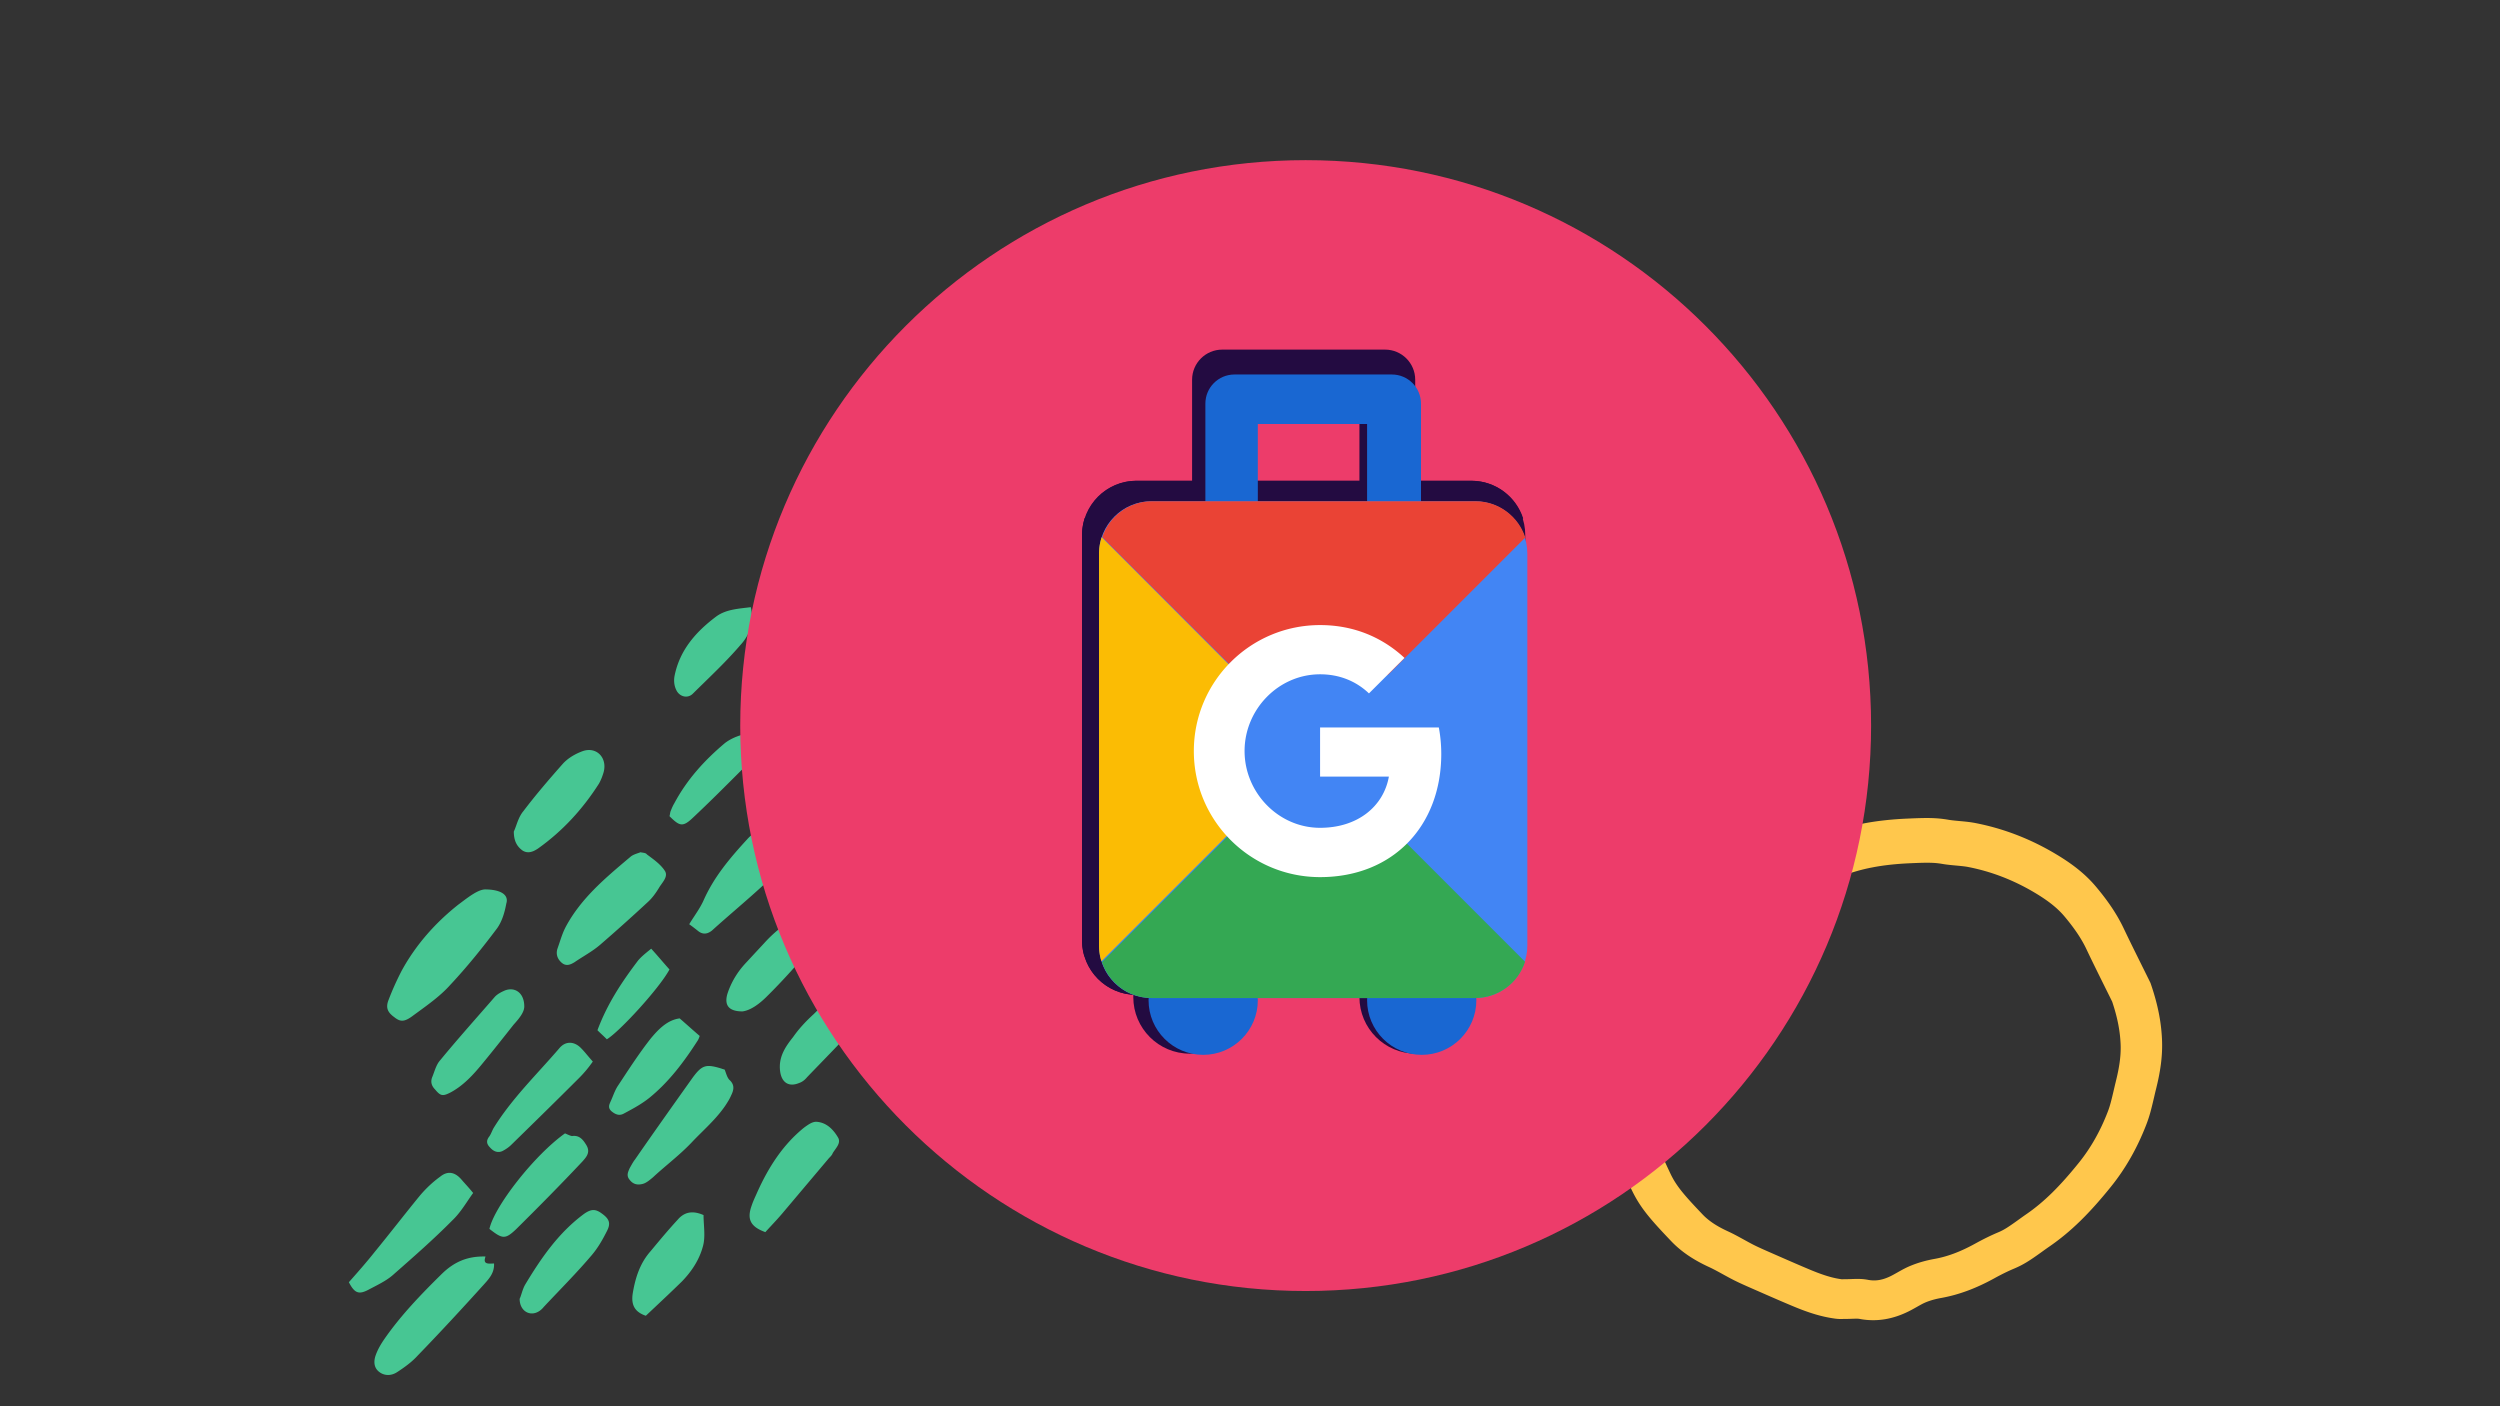 <svg xmlns="http://www.w3.org/2000/svg" preserveAspectRatio="xMidYMid meet" data-bbox="178.62 82 928.392 622" viewBox="0 0 1280 720" height="720" width="1280" data-type="ugc" aria-hidden="true" aria-label=""><rect x="0" y="0" width="1280" height="720" fill="#333333" stroke="none"/><g><g clip-path="url(#deba42b1-b936-4fc3-bd6e-a2e1fcef9840_comp-m20ac5o7)"><mask height="720" width="1280" y="0" x="0" maskUnits="userSpaceOnUse" style="mask-type:luminance" id="7c37364e-70f1-4635-9729-d994ed74bdd2_comp-m20ac5o7" fill="none"><path fill="#ffffff" d="M1280 0H0v720h1280z"></path></mask><g mask="url(#7c37364e-70f1-4635-9729-d994ed74bdd2_comp-m20ac5o7)"><path fill="#47C693" d="M566.567 292.865c5.683-6.359 12.448-9.677 21.108-9.954.107.983.129 1.923.151 2.82.032 1.373.063 2.645.39 3.816 1.353 3.042.812 6.083-.541 8.848q-.251.514-.504 1.039l-.001.002c-1.193 2.467-2.437 5.04-4.096 6.977-7.577 8.572-15.695 16.867-23.814 25.161-1.353 1.383-3.518 2.489-5.412 3.318-4.06 1.659-9.202-2.765-8.119-6.912 2.706-11.613 7.036-22.396 16.508-30.138 1.241-1.057 2.324-2.437 3.37-3.77l.001-.001c.322-.41.64-.816.959-1.206m-44.036 123.68c-4.668 2.196-9.061-.55-9.061-4.393 1.098-10.433 4.393-18.944 11.258-25.533 6.59-6.314 13.729-12.079 20.869-17.845 1.648-1.373 3.845-2.471 5.767-3.295 2.471-.823 5.492-.823 6.315 1.648 1.099 3.569 2.472 8.236.824 11.256q-.656 1.227-1.309 2.467c-3.664 6.941-7.413 14.04-13.794 18.947-4.479 3.461-8.808 7.224-13.097 10.953l-.001.001c-1.495 1.299-2.985 2.595-4.476 3.872-.662.662-1.679 1.146-2.623 1.596q-.346.165-.672.326m-20.961 57.68c.221.663.353 1.326.486 1.989.198.995.397 1.989.893 2.984 2.206 4.421 5.239 5.25 9.65 2.763 1.103-.553 2.206-1.382 3.309-2.21a819 819 0 0 1 5.902-6.53l.001-.001.001-.001v-.001l.001-.001.001-.001.001-.001.001-.001.001-.001.001-.001.001-.001v-.001c4.985-5.476 9.951-10.931 14.493-16.669 3.308-4.144 5.79-8.842 7.444-13.815 1.103-3.039.552-6.908 0-10.223-.276-2.487-4.136-3.868-7.169-3.04q-.374.16-.758.322c-1.731.73-3.591 1.514-5.032 2.718a620 620 0 0 1-5.204 4.317c-5.222 4.3-10.443 8.6-15.199 13.366-6.066 6.631-8.272 15.197-8.824 24.039m21.661-133.583c.12.267.235.522.35.752-1.353 6.246-3.519 11.677-8.12 16.022-2.41 1.977-3.933 4.489-5.431 6.958-.353.582-.705 1.161-1.066 1.731-.522.824-1.024 1.668-1.528 2.516-1.324 2.227-2.663 4.478-4.427 6.445-2.977 3.258-6.496 6.245-10.015 9.232v.001c-.583.467-1.166.948-1.754 1.432v.001c-2.144 1.767-4.36 3.593-6.908 5.084-3.249 1.901-5.685.815-7.58-2.444-1.498-2.756-.462-5.049.557-7.307q.129-.284.255-.568c7.038-15.207 17.054-28.512 27.069-41.818 5.684-7.604 10.015-7.604 16.783-.815.853.642 1.37 1.789 1.815 2.778m-75.965 157.86c-4.119-2.165-7.965 0-11.261 2.707-6.866 5.683-13.183 11.907-19.5 18.132-3.846 3.518-7.416 7.307-10.437 11.637-4.12 5.142-7.691 10.555-6.592 17.862.824 5.413 4.394 7.849 9.613 5.683 1.648-.541 3.021-1.623 4.12-2.977 2.49-2.59 4.998-5.18 7.51-7.775l.025-.026.006-.006c7.452-7.696 14.94-15.43 22.122-23.315 1.293-1.487 2.417-3.306 3.504-5.067l.001-.001v-.001l.001-.001.001-.001c.297-.482.592-.96.887-1.425.824-1.623 1.374-3.788 1.374-5.683 0-1.967-.36-3.934-.763-6.135-.206-1.13-.424-2.322-.611-3.608m-77.014 48.903c.272.069.544.138.816.276q.224.612.431 1.214c.613 1.765 1.179 3.394 2.286 4.291 2.447 2.478 1.903 4.955.544 7.708-.815 1.927-1.902 3.579-2.99 5.231-3.455 5.055-7.724 9.286-11.945 13.47v.001h-.001l-.001.001v.001h-.001l-.001.001-.001.001c-1.753 1.738-3.498 3.467-5.172 5.244-3.853 4.072-8.016 7.621-12.17 11.164-2.586 2.204-5.168 4.406-7.67 6.729-1.631 1.377-3.262 2.753-4.892 3.304-2.718.826-5.164.55-7.067-1.927-1.749-2.026-.971-3.818-.2-5.592q.101-.232.2-.465c.217-.366.435-.752.657-1.147.612-1.089 1.263-2.247 2.061-3.257 9.512-13.764 19.296-27.527 29.08-41.291l.001-.002c5.164-7.157 7.066-7.708 15.22-5.23.272.138.543.206.815.275m-43.526-110.619c-1.255.434-2.734.945-3.755 1.759l-1.206 1.018c-12.212 10.305-24.285 20.493-31.987 34.78-1.408 2.605-2.374 5.504-3.33 8.374v.002l-.001.001v.002l-.001.001v.001c-.347 1.041-.692 2.078-1.057 3.096-.823 2.732 0 5.192 2.195 7.105s4.389 1.093 6.583-.274c1.535-1.051 3.104-2.035 4.659-3.011 2.892-1.815 5.737-3.601 8.234-5.733a926 926 0 0 0 24.414-21.861c2.469-2.186 4.389-4.919 6.035-7.652.345-.571.761-1.155 1.184-1.747 1.599-2.243 3.295-4.62 1.56-6.997-1.976-2.952-5.064-5.24-8.062-7.462q-.499-.369-.991-.736c-.426-.636-1.347-.779-2.38-.938a22 22 0 0 1-.912-.155c-.349.139-.751.278-1.18.426v.001zm-78.549 18.606c-3.477.241-7.846 3.524-12.105 6.723q-.719.541-1.432 1.073c-11.879 9.409-21.825 20.7-29.007 33.873-2.487 4.838-4.697 9.677-6.631 14.785-1.657 4.033-.552 6.452 2.763 8.872 3.039 2.419 4.973 2.688 9.117-.269q1.613-1.19 3.236-2.371c5.865-4.275 11.712-8.538 16.378-13.759 8.564-9.14 16.576-19.087 24.035-29.034 2.486-3.495 3.867-8.065 4.696-12.635 1.381-4.301-2.486-7.258-11.05-7.258m3.737 191.555c.353-.015.702-.03 1.031-.03.27 4.634-2.412 7.643-4.844 10.372l-.045.05c-11.135 12.342-22.541 24.684-34.219 36.752-2.987 3.291-6.79 6.033-10.592 8.502-2.987 1.92-6.518 1.92-9.233-.275s-2.716-5.485-1.63-8.502 2.716-5.759 4.617-8.502c8.419-12.068 18.739-22.764 29.331-33.186 6.246-6.034 13.036-9.051 22.269-8.776-1.41 3.797 1.044 3.692 3.315 3.595m-13.588-40.688h-.001c-.697-.774-1.342-1.49-1.948-2.205-3.209-3.784-6.952-4.866-10.963-1.622q-5.616 4.054-10.429 9.732c-3.877 4.731-7.687 9.529-11.498 14.327s-7.62 9.597-11.497 14.327c-4.279 5.407-8.824 10.543-13.37 15.679 2.941 5.677 5.081 6.488 10.161 3.784q1.206-.642 2.427-1.273c3.786-1.966 7.593-3.943 10.675-6.836 10.161-8.921 20.322-17.842 29.681-27.303 3.186-3.031 5.584-6.594 7.838-9.944.962-1.429 1.898-2.819 2.857-4.113-1.495-1.847-2.783-3.277-3.929-4.549l-.002-.001v-.001h-.001zm29.324-170.708c-2.691-1.908-4.575-4.632-4.575-9.81.445-.9.831-1.98 1.246-3.14.839-2.348 1.797-5.025 3.599-7.214 6.19-8.174 13.188-16.349 20.186-24.251 2.691-2.997 6.46-5.177 10.228-6.539 6.998-2.453 12.65 3.27 10.766 10.627-.539 1.907-1.346 4.087-2.423 5.994-8.343 13.079-18.571 24.251-31.221 33.243-2.423 1.635-5.114 2.725-7.806 1.09m85.232 37.673c1.932 1.373 3.311 2.472 4.691 3.571h.001c2.484 1.924 4.968 1.374 7.176-.549 3.877-3.508 7.803-6.917 11.737-10.332h.001v-.001h.001v-.001l.001-.001h.001l.001-.001h.001v-.001l.001-.001h.001l.001-.001v-.001h.001l.001-.001h.001v-.001h.001c5.305-4.605 10.623-9.222 15.851-14.111q6.21-5.769 10.764-13.188c3.864-6.044 2.208-12.364-3.312-16.76-2.208-1.648-4.14-2.198-6.624-.549-.924.69-1.87 1.358-2.819 2.029-2.452 1.734-4.928 3.485-7.118 5.664-9.108 9.891-17.664 19.782-23.184 32.42-1.258 2.684-2.867 5.135-4.523 7.656-.887 1.35-1.787 2.721-2.653 4.159m125.457-47.071c.539-.184.999-.342 1.319-.499 8.196.269 13.114 8.076 9.289 13.729-.668.958-1.336 1.942-2.011 2.935l-.001.002c-2.358 3.473-4.789 7.054-7.551 9.985-4.497 4.816-9.273 9.219-14.03 13.603h-.001v.001h-.001v.001l-.001.001h-.001l-.001.001v.001c-1.888 1.74-3.773 3.477-5.636 5.236-2.459 2.423-4.918 4.846-7.65 6.999-1.912 1.616-4.644 2.423-7.103.539-2.186-1.616-2.733-4.038-1.913-6.461s1.639-4.846 2.732-7.269c4.098-9.691 10.382-18.305 17.486-26.112l.254-.27c3.455-3.667 6.668-7.076 10.401-10.229 1.353-1.143 3.117-1.747 4.419-2.193m-83.445 201.401c1.939-2.08 3.985-4.274 5.918-6.583l23.599-27.977c.814-.823 1.628-1.646 1.899-2.468.327-.596.765-1.208 1.215-1.836 1.412-1.973 2.938-4.104 1.498-6.393-2.442-4.114-5.968-7.68-11.122-7.954-2.072 0-4.144 1.5-5.98 2.83l-.259.187c-10.85 8.777-18.174 20.297-23.87 32.914-.259.589-.518 1.162-.773 1.728h-.001c-.814 1.803-1.591 3.524-2.21 5.403-2.442 6.857-.543 10.697 7.052 13.44a250 250 0 0 1 3.03-3.287zm44.759-291.71c-.245.124-.573.263-.95.422-1.281.54-3.127 1.318-4.167 2.586l-.001.001-.001.001v.001h-.001l-.001.002-.001.001v.001h-.001l-.001.002-.001.001c-8.615 10.388-17.231 20.776-25.307 31.437-2.155 2.735-3.77 6.563-4.848 9.844-1.615 5.469 2.693 9.298 8.08 7.657 1.346-.547 2.693-1.367 3.77-2.188 1.5-1.328 3.012-2.645 4.523-3.962 9.069-7.902 18.137-15.804 24.831-26.117 1.347-1.914 2.693-3.829 3.771-6.016 3.231-6.29-1.078-13.399-9.695-13.673M380.17 517.842c4.145-.545 8.567-3.815 12.16-7.357 8.567-8.446 16.582-17.437 24.32-26.701 2.638-3.074 3.819-7.173 4.988-11.229q.266-.93.539-1.849c1.106-3.542-1.105-5.45-4.698-5.177q-2.487.408-4.975 1.635c-8.291 3.814-15.476 9.263-21.556 16.075l-.006.006a3232 3232 0 0 0-8.838 9.53c-4.422 4.632-7.738 10.081-9.673 16.076-1.658 5.721.553 8.991 7.739 8.991m-45.656 152.199-3.852 3.626c-5.591-1.909-7.721-5.455-6.656-11.729 1.331-7.91 3.727-15.275 9.052-21.275v-.001l.001-.001v-.001h.001c4.525-5.455 9.05-10.909 13.841-16.091 3.461-4.091 7.721-4.909 13.312-2.455 0 1.583.099 3.217.199 4.863.228 3.743.459 7.548-.466 10.958-1.863 7.092-5.857 13.093-10.915 18.275-4.701 4.598-9.402 9.02-14.516 13.83zm-66.086-154.732c0-6.857-4.648-10.148-9.842-8.228-1.914.823-4.101 1.92-5.468 3.566-2.397 2.757-4.812 5.515-7.231 8.278l-.001.001-.001.001-.001.001-.001.002-.001.001-.003.003-.001.001c-6.959 7.949-13.953 15.936-20.646 24.074-1.454 1.667-2.277 3.968-3.068 6.18l-.001.001a58 58 0 0 1-.759 2.047c-1.093 2.468-.546 4.662 1.367 6.582 2.734 3.291 3.828 3.566 7.655 1.646 6.835-3.566 12.03-9.325 16.951-15.359 5.194-6.308 10.389-12.89 15.583-19.472 2.734-3.017 5.468-6.308 5.468-9.325m32.229 24.891c.84.999 1.77 2.104 2.858 3.315-1.931 2.762-4.137 5.524-6.896 8.287-11.586 11.601-23.172 22.926-34.758 34.252-1.379 1.381-3.034 2.486-4.689 3.315-2.483 1.104-4.69 0-6.345-1.934-1.655-1.657-1.931-3.315-.552-5.248.667-.835 1.132-1.871 1.579-2.865.292-.651.577-1.285.904-1.831 6.743-10.923 15.34-20.417 23.945-29.921 3.364-3.716 6.729-7.433 9.985-11.237 3.31-3.591 7.724-3.039 11.034.552.93.931 1.859 2.036 2.935 3.315m-11.393 40.09c-15.749 11.201-36.194 37.428-38.681 48.902 6.631 5.19 8.013 5.463 13.539.273 11.604-11.474 22.932-22.948 33.983-34.696 2.211-2.458 4.421-4.917 1.934-8.742-1.657-2.732-3.592-4.917-7.183-4.371-.897-.177-1.794-.585-2.54-.924-.403-.183-.761-.346-1.052-.442m63.505-54.672c1.807 1.6 3.556 3.149 5.464 4.779-.269.817-.539 1.634-1.079 2.451-7.017 10.893-14.574 20.969-24.56 29.14-4.048 3.268-8.636 5.719-13.225 8.17-2.429 1.361-4.588.272-6.477-1.362-1.677-1.692-1.015-3.169-.279-4.813q.141-.312.279-.634c.316-.718.61-1.437.9-2.148.701-1.716 1.385-3.392 2.339-4.932q1.062-1.61 2.127-3.23l.017-.026.011-.016c4.692-7.134 9.466-14.391 14.848-21.239 4.048-4.902 8.636-9.532 14.844-10.349 1.723 1.491 3.277 2.868 4.791 4.209m-86.725 139.384c0 5.498 4.122 8.521 8.245 7.147 1.649-.55 3.023-1.649 4.122-3.024 2.346-2.502 4.713-4.981 7.078-7.458l.003-.003.003-.003.001-.002c5.946-6.227 11.871-12.433 17.375-18.921 3.298-3.848 5.772-8.246 7.971-12.643 1.923-3.848 1.099-6.047-2.749-8.796-3.298-2.474-5.496-2.199-8.794 0-13.192 9.62-22.262 22.814-30.507 36.557-.802 1.443-1.323 3.074-1.782 4.509-.327 1.025-.623 1.95-.966 2.637m238.574-383.163c4.138 1.083 7.173-.813 10.483-4.875.171 1.174.289 2.219.395 3.157v.001c.236 2.092.413 3.658.984 4.967 1.104 3.792.552 7.042-1.655 10.292-.716.904-1.357 1.809-1.978 2.686-1.052 1.486-2.049 2.893-3.263 4.085a620 620 0 0 0-6.276 6.282l-.001.001v.001h-.001l-.001.001-.001.002-.004.003c-4.168 4.213-8.337 8.426-12.75 12.398-1.472 1.445-3.433 2.408-5.395 3.371-.981.481-1.962.963-2.881 1.504-2.483 1.355-4.138.271-5.793-1.354-1.931-2.166-3.035-4.062-1.655-7.042 6.069-13.813 14.344-25.73 27.034-34.397l.226-.149c.795-.528 1.778-1.181 2.532-.934m-120.194 29.026c-.823.106-1.647.202-2.468.298-5.569.651-11.008 1.287-15.432 4.62-10.153 7.651-18.435 16.941-21.107 30.056-.535 2.459-.267 5.191.801 7.377 1.603 3.552 5.878 4.645 8.55 1.913 1.842-1.824 3.698-3.633 5.552-5.442l.002-.002.002-.001.001-.002.002-.002.002-.002c6.478-6.318 12.938-12.618 18.752-19.413 4.275-4.645 7.214-10.929 5.343-19.4m-5.179 65.566c5.716-1.636 7.621-.818 11.703 5.18q-1.22 1.415-2.45 2.862l-.001.001c-2.746 3.222-5.565 6.532-8.708 9.679l-.001.002-.002.001-.002.003c-8.164 8.178-16.6 16.628-25.035 24.534-5.172 4.908-6.805 4.362-11.976-.818.136-.409.204-.818.272-1.227s.136-.818.272-1.227c.545-1.363 1.089-2.727 1.906-4.09 6.532-12.27 15.514-22.085 25.856-30.81 2.45-1.909 5.444-3.272 8.166-4.09m79.765 15.322c-5.625.269-9.911 2.424-13.393 6.194-8.838 8.619-16.338 18.046-20.623 29.896a27 27 0 0 1-.476 1.284c-.778 1.996-1.557 3.992.208 5.988 2.142 2.155 4.821 1.078 7.231 0 .393-.197.822-.358 1.26-.523.758-.285 1.544-.581 2.222-1.093q2.373-2.303 4.768-4.614c6.514-6.29 13.099-12.65 19.338-19.356 5.625-6.734 5.089-10.504-.535-17.776M338.826 491.865a339 339 0 0 0 3.944 4.503c-5.077 9.551-25.652 31.928-32.065 35.748a77 77 0 0 0-2.405-2.319c-.802-.751-1.603-1.501-2.405-2.32 5.077-13.644 12.559-24.833 20.842-35.748 1.631-1.904 3.465-3.393 5.68-5.19l1.001-.814c1.938 2.132 3.71 4.178 5.408 6.14m138.872 10.521q-.166.053-.397.121c-1.015.303-2.888.862-4.34 2.028-7.245 6.716-13.933 13.969-17.834 22.833-1.951 4.298-1.393 8.059 1.672 9.939 3.901 2.149 8.081 1.88 11.425-1.88 5.294-5.91 10.867-11.82 16.44-17.729.418-.538.766-1.075 1.114-1.612a22 22 0 0 1 1.115-1.612c3.901-6.984.557-12.356-9.195-12.088m-54.089-189.039c-5.409 5.213-7.572 4.665-12.44-2.469.96-1.656 1.852-3.346 2.736-5.022 1.607-3.045 3.188-6.042 5.107-8.697 2.53-3.85 5.389-7.535 8.321-11.312q1.243-1.599 2.496-3.229c3.516-4.39 8.654-4.665 13.522-4.39 1.082 0 2.975 1.92 3.516 3.567 1.352 3.566.27 7.133-2.434 10.151-2.821 2.863-5.599 5.769-8.368 8.666-4.132 4.324-8.246 8.628-12.456 12.735" clip-rule="evenodd" fill-rule="evenodd"></path><path fill="#FFC74C" d="M1096.62 494.319c2.05 4.12 2.98 6.003 4.12 8.329l.3.609.22.641c3.53 10.284 5.48 19.912 5.73 29.688.19 7.597-.88 15.139-3.1 24.028-.29 1.142-.51 2.072-1.01 4.246-1.57 6.742-2.4 9.839-3.92 13.799-4.54 11.81-10.56 22.52-18.13 31.904-10.81 13.426-20.39 23.018-31.67 30.748-.96.66-1.78 1.239-3.54 2.51l-.07.053c-6.5 4.687-9.7 6.721-14.49 8.724-3.08 1.292-6.31 2.888-9.97 4.899-9.17 5.05-18.01 8.416-27.27 10.076-2.816.502-5.442 1.236-7.763 2.182-1.122.455-2.157.996-4.621 2.388l-.042.024c-1.935 1.093-2.857 1.599-4.097 2.22-8.219 4.108-16.616 5.536-25.266 3.882-.61-.115-1.507-.134-3.717-.055l-.178.007c-1.574.057-2.316.075-3.354.068-.127-.002-.3 0-.582.007l-.29.008c-1.785.049-2.717.039-4.174-.147-7.006-.93-13.537-2.96-21.702-6.363-5.154-2.156-9.23-3.923-18.349-7.924l-.259-.114-3.072-1.347-1.912-.842c-2.875-1.274-4.958-2.242-7.056-3.309-1.544-.79-2.728-1.431-5.324-2.861l-.23-.126c-3.367-1.856-4.995-2.712-6.836-3.56-7.792-3.571-14.256-7.863-19.402-13.293l-1.255-1.322-.322-.339c-10.185-10.717-14.685-16.307-18.74-24.846l-.303-.641c-4.39-9.273-6.404-14.121-8.062-20.361-1.303-4.883-2.17-9.964-2.898-16.251-1.217-10.554-1.354-18.578.021-26.784 1.548-9.214 2.546-14.653 3.848-20.54 3.048-13.767 9.41-25.58 19.337-35.039 4.137-3.939 8.377-7.626 14.606-12.804.535-.445 1.047-.874 1.89-1.582l.811-.682c5.319-4.467 8.299-6.778 12.121-9.146 3.871-2.399 6.986-4.077 13.956-7.652 3.302-1.694 4.757-2.45 6.529-3.405.774-.416 1.658-1.004 2.701-1.796 2.742-2.086 5.046-3.861 9.801-7.538l1.28-.989 2.459-1.901c.748-.58 1.326-1.01 2.599-1.944 2.266-1.663 3.163-2.369 4.008-3.184 4.094-3.942 8.699-6.971 13.868-9.079 12.831-5.257 26.537-7.768 42.86-8.479l.334-.015.192-.008c9.792-.436 14.337-.395 20.334.625 1.407.24 2.661.38 5.631.652l.15.014c3.93.36 5.88.591 8.34 1.077 14.14 2.779 27.55 7.956 40.15 15.385 8.97 5.272 15.78 10.565 21.34 17.188 6.13 7.301 10.7 14.033 14.17 21.339 2.49 5.238 4.56 9.451 9.22 18.842zm-13.31 59.366c1.79-7.149 2.6-12.863 2.47-18.237-.19-7.211-1.63-14.518-4.34-22.591-1-2.031-1.93-3.91-3.78-7.627l-.05-.106c-4.71-9.488-6.81-13.771-9.36-19.146-2.58-5.449-6.17-10.726-11.2-16.729-3.76-4.482-8.75-8.357-15.79-12.501-10.55-6.216-21.67-10.511-33.38-12.812-1.52-.299-2.96-.469-6.16-.763l-.15-.013c-3.513-.321-5.131-.501-7.252-.863-3.99-.678-7.503-.709-15.771-.339l-.192.008-.344.016c-14.029.614-25.368 2.695-35.637 6.907-2.631 1.073-4.94 2.593-7.085 4.659-1.76 1.699-3.153 2.796-6.196 5.03a97 97 0 0 0-2.155 1.611l-2.461 1.903-1.275.987a1513 1513 0 0 1-9.927 7.64c-1.871 1.42-3.639 2.597-5.496 3.596-1.931 1.042-3.469 1.841-6.893 3.599l-.011.006c-6.431 3.302-9.203 4.796-12.412 6.786-2.679 1.661-5.053 3.502-9.603 7.326l-.805.677c-.869.731-1.405 1.181-1.976 1.655-5.873 4.886-9.791 8.294-13.493 11.821-6.705 6.392-10.996 14.361-13.146 24.068-1.2 5.421-2.144 10.564-3.632 19.418-.978 5.828-.874 12.018.127 20.723.616 5.326 1.318 9.446 2.31 13.169 1.218 4.591 2.866 8.562 6.704 16.676l.297.626c2.76 5.818 6.245 10.15 14.885 19.247l.321.337c.597.628.914.962 1.273 1.342 3.063 3.234 7.301 6.049 12.8 8.569 2.462 1.134 4.409 2.159 8.204 4.25l.23.127c2.399 1.322 3.452 1.891 4.712 2.536 1.666.847 3.44 1.672 5.992 2.803.508.225.905.4 1.841.811l3.063 1.343.258.114c8.985 3.942 12.976 5.673 17.956 7.755 6.564 2.737 11.449 4.255 16.21 4.886-.026-.003.019-.004.173-.007.133-.003.346-.007.664-.016l.332-.009a35 35 0 0 1 1.326-.014c.577.004 1.111-.009 2.373-.055l.181-.007c3.763-.136 5.75-.095 8.441.412 3.824.731 7.51.103 11.707-1.996.807-.404 1.515-.793 3.135-1.709l.043-.024c3.258-1.843 4.837-2.669 7.076-3.578 3.753-1.531 7.807-2.665 12.023-3.418 6.76-1.214 13.435-3.758 20.675-7.751 4.28-2.354 8.16-4.273 12.01-5.886 2.78-1.164 5.02-2.59 10.2-6.324l.07-.054c1.9-1.368 2.8-2.014 3.95-2.803 9.26-6.345 17.44-14.547 27.04-26.468 6.1-7.57 11.02-16.311 14.77-26.075 1.04-2.711 1.7-5.16 3.04-10.924.53-2.29.77-3.296 1.09-4.594" clip-rule="evenodd" fill-rule="evenodd"></path><path fill="#ED3C6A" d="M668.5 661C828.386 661 958 531.386 958 371.5S828.386 82 668.5 82 379 211.614 379 371.5 508.614 661 668.5 661"></path><path fill="#230B41" d="M610.35 194.436c0-8.525 6.911-15.436 15.437-15.436h83.366c8.526 0 15.436 6.91 15.436 15.436v83.366c0 8.526-6.91 15.437-15.436 15.437h-83.366c-8.526 0-15.437-6.91-15.437-15.436zm27.788 10.808v57.891h57.891v-57.891zm-28.946 334.227c-15.986 0-28.946-12.96-28.946-28.946s12.96-28.946 28.946-28.946 28.946 12.96 28.946 28.946-12.96 28.946-28.946 28.946m115.783 0c-15.986 0-28.946-12.96-28.946-28.946s12.96-28.946 28.946-28.946 28.946 12.96 28.946 28.946-12.96 28.946-28.946 28.946" clip-rule="evenodd" fill-rule="evenodd"></path><path fill="#230B41" d="M753.147 246.154H581.788c-15.347 0-27.788 12.441-27.788 27.788V481.58c0 15.347 12.441 27.788 27.788 27.788h171.359c15.347 0 27.788-12.441 27.788-27.788V273.942c0-15.347-12.441-27.788-27.788-27.788"></path><path fill="#230B41" d="M554 273.948v207.624c0 2.896.443 5.688 1.264 8.314L667.57 377.58 555.402 265.207a27.8 27.8 0 0 0-1.402 8.741" clip-rule="evenodd" fill-rule="evenodd"></path><path fill="#230B41" d="m667.282 378.146.566-.566.567.566zM555.681 265.208c3.664-11.068 14.093-19.054 26.382-19.054h171.366c12.349 0 22.817 8.059 26.433 19.208L667.848 377.375z" clip-rule="evenodd" fill-rule="evenodd"></path><path fill="#230B41" d="m667.143 377.374.567.567.566-.567zm-111.601 112.94c3.664 11.068 14.093 19.053 26.382 19.053H753.29c12.349 0 22.817-8.058 26.433-19.207L667.709 378.146z" clip-rule="evenodd" fill-rule="evenodd"></path><path fill="#230B41" d="M667.465 432.949c30.694 0 55.576-24.882 55.576-55.576s-24.882-55.576-55.576-55.576-55.576 24.883-55.576 55.576 24.883 55.576 55.576 55.576"></path><path fill="#1967D2" d="M617.153 206.655c0-8.238 6.678-14.917 14.917-14.917h80.562c8.239 0 14.918 6.678 14.918 14.917v80.562c0 8.24-6.678 14.918-14.918 14.918H632.07c-8.239 0-14.917-6.678-14.917-14.917zm26.854 10.445v55.944h55.943V217.1zm-27.973 322.985c-15.449 0-27.972-12.523-27.972-27.972s12.523-27.972 27.972-27.972c15.448 0 27.972 12.523 27.972 27.972s-12.524 27.972-27.972 27.972m111.889 0c-15.449 0-27.973-12.523-27.973-27.972s12.524-27.972 27.973-27.972 27.972 12.523 27.972 27.972-12.524 27.972-27.972 27.972" clip-rule="evenodd" fill-rule="evenodd"></path><path fill="#4285F4" d="M755.147 256.634H589.551c-14.83 0-26.853 12.023-26.853 26.854v200.653c0 14.831 12.023 26.854 26.853 26.854h165.596c14.83 0 26.853-12.023 26.853-26.854V283.488c0-14.831-12.023-26.854-26.853-26.854"></path><path fill="#FBBC04" d="M562.698 283.493v200.641c0 2.799.428 5.497 1.221 8.034l108.529-108.529-108.395-108.593a26.8 26.8 0 0 0-1.355 8.447" clip-rule="evenodd" fill-rule="evenodd"></path><path fill="#EA4335" d="m672.17 384.186.547-.547.548.548zM564.322 275.047c3.541-10.695 13.619-18.413 25.495-18.413H755.42c11.933 0 22.049 7.788 25.543 18.562L672.717 383.442z" clip-rule="evenodd" fill-rule="evenodd"></path><path fill="#34A853" d="m672.036 383.44.548.548.547-.548zM564.189 492.582c3.54 10.695 13.618 18.412 25.494 18.412h165.602c11.934 0 22.05-7.787 25.544-18.561L672.583 384.187z" clip-rule="evenodd" fill-rule="evenodd"></path><path fill="#4285F4" d="M672.347 437.146c29.661 0 53.707-24.045 53.707-53.706s-24.046-53.707-53.707-53.707-53.706 24.045-53.706 53.707 24.045 53.706 53.706 53.706"></path><path fill="#ffffff" d="M736.677 372.462a73.4 73.4 0 0 1 1.25 13.549c0 36.86-24.72 63.071-62.046 63.071-35.711 0-64.635-28.874-64.635-64.522s28.924-64.522 64.635-64.522c17.452 0 32.032 6.411 43.224 16.815l-18.222 18.189V355c-6.785-6.453-15.389-9.759-25.003-9.759-21.328 0-38.658 17.985-38.658 39.28 0 21.288 17.33 39.318 38.658 39.318 19.351 0 32.519-11.051 35.229-26.213H675.88v-25.164z"></path></g></g><defs fill="none"><clipPath id="deba42b1-b936-4fc3-bd6e-a2e1fcef9840_comp-m20ac5o7"><path fill="#ffffff" d="M1280 0v720H0V0z"></path></clipPath></defs></g></svg>